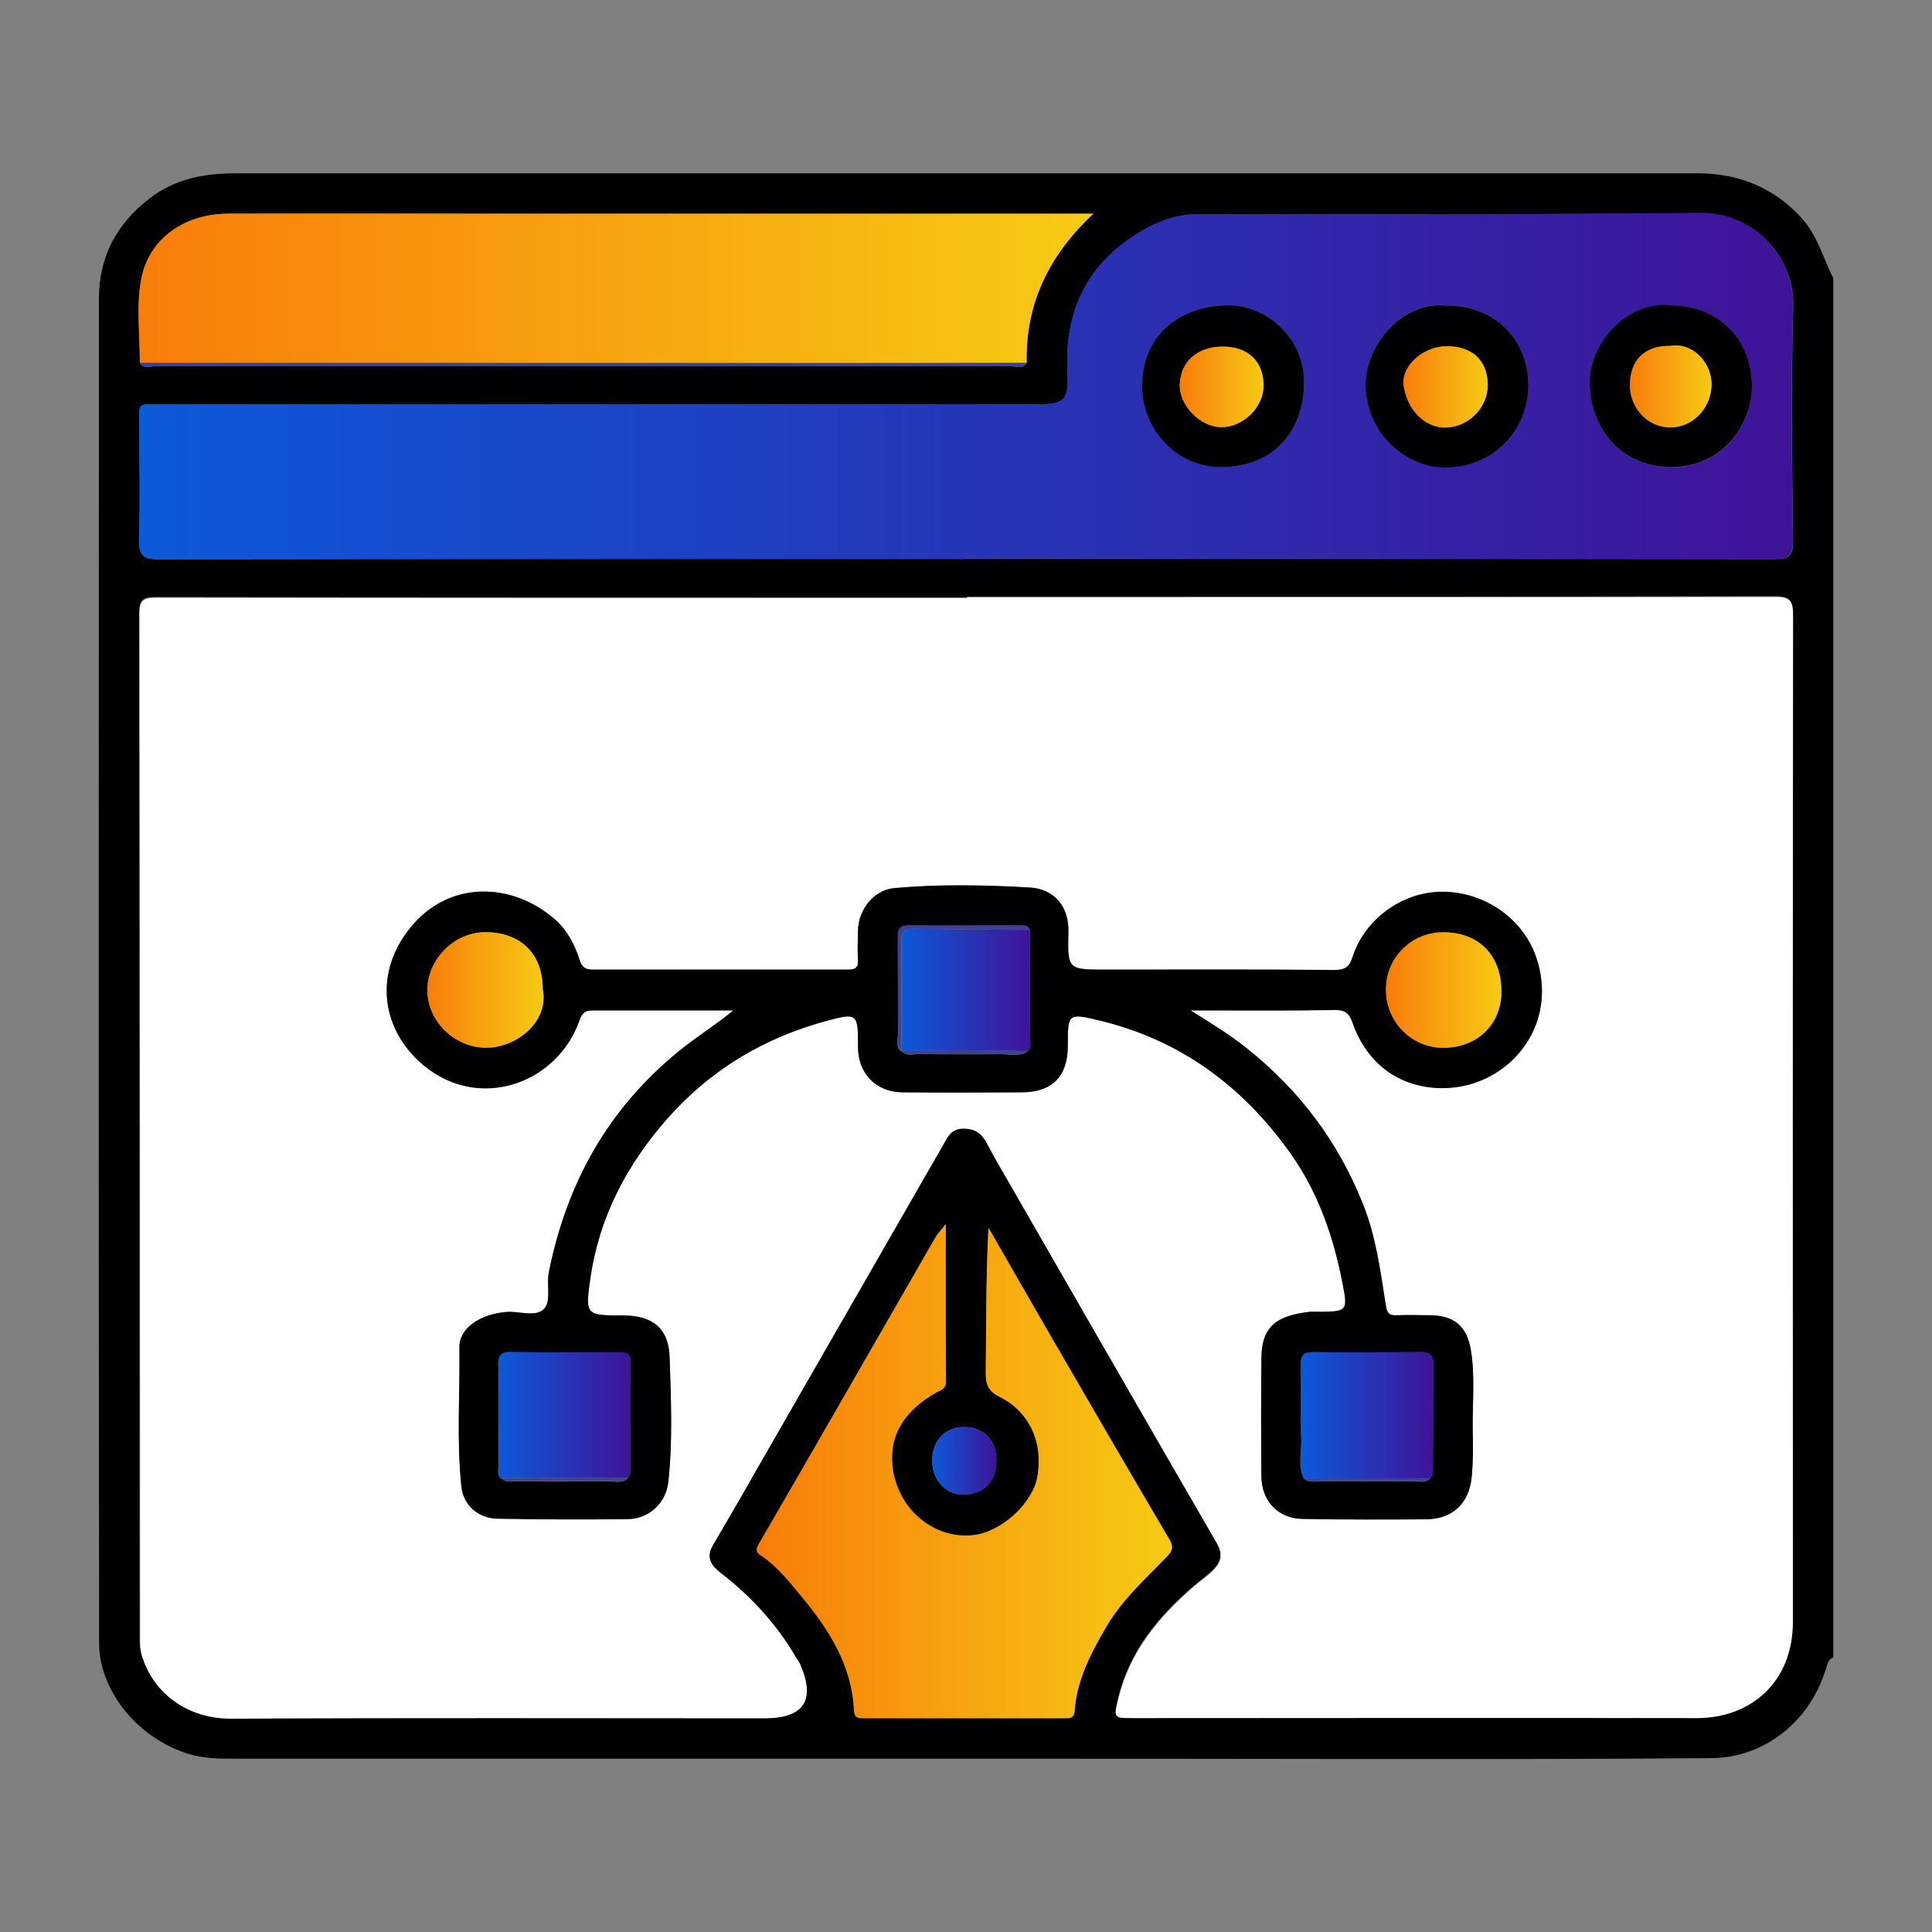 <?xml version="1.0" encoding="UTF-8"?> <svg xmlns="http://www.w3.org/2000/svg" xmlns:xlink="http://www.w3.org/1999/xlink" id="Layer_1" data-name="Layer 1" viewBox="0 0 100 100"><rect x="0" y="0" width="100" height="100" fill="#808080" stroke="none"/><defs><style> .cls-1 { fill: url(#linear-gradient-2); } .cls-2 { fill: #fff; } .cls-3 { fill: #3e4095; } .cls-4 { fill: url(#linear-gradient-6); } .cls-5 { fill: url(#linear-gradient-11); } .cls-6 { fill: url(#linear-gradient-10); } .cls-7 { fill: #000002; } .cls-8 { fill: url(#linear-gradient-5); } .cls-9 { fill: url(#linear-gradient-7); } .cls-10 { fill: url(#linear-gradient-9); } .cls-11 { fill: url(#linear-gradient-3); } .cls-12 { fill: url(#linear-gradient); } .cls-13 { fill: url(#linear-gradient-4); } .cls-14 { fill: url(#linear-gradient-8); } .cls-15 { fill: url(#linear-gradient-12); } </style><linearGradient id="linear-gradient" x1="7.19" y1="19.98" x2="92.82" y2="19.98" gradientUnits="userSpaceOnUse"><stop offset="0" stop-color="#0c59d9"></stop><stop offset="1" stop-color="#3f1398"></stop></linearGradient><linearGradient id="linear-gradient-2" x1="7.17" y1="14.92" x2="56.59" y2="14.92" gradientUnits="userSpaceOnUse"><stop offset="0" stop-color="#f87d0b"></stop><stop offset="1" stop-color="#f7cb14"></stop></linearGradient><linearGradient id="linear-gradient-3" x1="39.18" y1="76.16" x2="60.66" y2="76.16" xlink:href="#linear-gradient-2"></linearGradient><linearGradient id="linear-gradient-4" x1="48.25" y1="75.62" x2="51.57" y2="75.62" xlink:href="#linear-gradient"></linearGradient><linearGradient id="linear-gradient-5" x1="25.79" y1="73.25" x2="32.65" y2="73.25" xlink:href="#linear-gradient"></linearGradient><linearGradient id="linear-gradient-6" x1="67.31" y1="73.26" x2="74.19" y2="73.26" xlink:href="#linear-gradient"></linearGradient><linearGradient id="linear-gradient-7" x1="46.64" y1="51.24" x2="53.32" y2="51.24" xlink:href="#linear-gradient"></linearGradient><linearGradient id="linear-gradient-8" x1="22.11" y1="51.24" x2="28.13" y2="51.24" xlink:href="#linear-gradient-2"></linearGradient><linearGradient id="linear-gradient-9" x1="71.74" y1="51.24" x2="77.71" y2="51.24" xlink:href="#linear-gradient-2"></linearGradient><linearGradient id="linear-gradient-10" x1="72.64" y1="20.02" x2="77" y2="20.02" xlink:href="#linear-gradient-2"></linearGradient><linearGradient id="linear-gradient-11" x1="84.37" y1="20" x2="88.59" y2="20" xlink:href="#linear-gradient-2"></linearGradient><linearGradient id="linear-gradient-12" x1="61.07" y1="20.02" x2="65.41" y2="20.02" xlink:href="#linear-gradient-2"></linearGradient></defs><path class="cls-7" d="m94.89,14.41v71.38c-.24.09-.29.28-.36.52-.82,2.79-3.2,4.67-5.94,4.69-11.1.09-22.21.03-33.31.03-14.35,0-28.7,0-43.04,0-.91,0-1.81,0-2.7-.32-2.65-.93-4.4-3.38-4.41-5.62-.03-23.2-.02-46.41-.01-69.61,0-2.17.89-3.87,2.61-5.2,1.34-1.04,2.86-1.31,4.48-1.31,16.74,0,33.49,0,50.23,0,8.47,0,16.95,0,25.42,0,2.1,0,3.9.71,5.35,2.27.85.91,1.15,2.11,1.69,3.18ZM7.24,18.78c.19.35.52.18.78.18,14.78,0,29.56,0,44.34,0,.26,0,.59.17.78-.18-.07-3.05,1.14-5.56,3.45-7.72h-1.18c-10.51,0-21.02,0-31.53,0-4.03,0-8.06-.01-12.09,0-2.27.01-4.1,1.31-4.49,3.44-.25,1.38-.06,2.85-.06,4.28Zm42.81,12.14c-14,0-27.99,0-41.99-.02-.68,0-.87.16-.86.85.02,17.68.02,35.36.03,53.04,0,.28,0,.55.09.84.59,1.99,2.37,3.3,4.64,3.29,9.2-.04,18.41-.02,27.61-.02q3.04,0,1.83-2.79c-.05-.1-.13-.19-.18-.29-1.01-1.75-2.34-3.2-3.93-4.43-.45-.34-.8-.77-.42-1.43,1.01-1.72,2-3.45,2.99-5.18,3-5.21,5.99-10.42,8.98-15.63.23-.41.42-.77,1.01-.77.61,0,.95.27,1.22.77.37.71.78,1.39,1.17,2.08,3.58,6.22,7.16,12.44,10.75,18.65.26.45.22.86-.06,1.2-.3.37-.73.64-1.1.96-1.85,1.59-3.37,3.4-3.96,5.85-.24,1-.25,1,.75,1,9.73,0,19.46-.01,29.19,0,2.72,0,4.97-1.79,4.97-4.99-.01-17.36-.01-34.72.01-52.08,0-.75-.14-.97-.94-.96-13.94.03-27.88.02-41.82.02Zm-.14-2c13.97,0,27.94,0,41.91.02.75,0,1-.15.99-.95-.05-4.03-.11-8.07.01-12.1.08-2.6-2.07-4.89-4.8-4.86-8.68.09-17.36.04-26.04.06-.94,0-1.83.28-2.65.74-2.85,1.58-4.2,3.98-4.08,7.26.07,1.73-.1,1.85-1.82,1.85-14.99,0-29.98,0-44.98,0-1.43,0-1.23-.18-1.23,1.27-.01,1.9.05,3.8-.02,5.7-.03.87.25,1.05,1.08,1.04,13.88-.03,27.76-.02,41.64-.02Zm-.97,34.45c-.28.35-.42.5-.51.66-3.05,5.3-6.09,10.6-9.15,15.88-.17.29-.12.43.08.56.83.56,1.45,1.33,2.08,2.08,1.45,1.74,2.66,3.6,2.77,5.96.02.38.19.41.49.41,3.48,0,6.95,0,10.43,0,.29,0,.47-.01.5-.4.12-1.61.84-2.99,1.65-4.35.82-1.4,2-2.46,3.11-3.6.27-.28.39-.47.15-.89-2.06-3.49-4.09-6.99-6.12-10.49-1.09-1.88-2.17-3.77-3.25-5.65-.13,2.53-.12,5-.14,7.48,0,.61.11.96.73,1.27,1.56.78,2.26,2.41,1.94,4.15-.25,1.38-1.87,2.85-3.32,3.01-2.13.24-4.1-1.5-4.2-3.84-.07-1.63.89-2.73,2.23-3.52.26-.15.57-.17.56-.62-.02-2.62-.01-5.24-.01-8.11Zm2.63,12.22c0-1.05-.66-1.74-1.68-1.73-.96,0-1.63.7-1.64,1.71-.02,1,.68,1.79,1.58,1.79,1.09,0,1.73-.66,1.74-1.76Z"></path><path class="cls-2" d="m50.05,30.92c13.94,0,27.88,0,41.82-.02.8,0,.94.22.94.96-.02,17.36-.02,34.72-.01,52.08,0,3.2-2.25,4.99-4.97,4.99-9.73-.02-19.46,0-29.19,0-1,0-.99,0-.75-1,.59-2.45,2.11-4.26,3.96-5.85.37-.32.79-.59,1.1-.96.28-.34.32-.74.06-1.2-3.6-6.21-7.17-12.43-10.75-18.65-.4-.69-.81-1.38-1.17-2.08-.27-.51-.6-.77-1.22-.77-.6,0-.78.36-1.01.77-2.99,5.21-5.99,10.42-8.98,15.63-.99,1.73-1.98,3.46-2.99,5.18-.38.65-.03,1.08.42,1.43,1.59,1.23,2.92,2.68,3.93,4.43.06.1.14.19.18.29q1.21,2.78-1.83,2.79c-9.2,0-18.41-.03-27.61.02-2.27.01-4.05-1.3-4.64-3.29-.09-.3-.09-.57-.09-.84,0-17.68,0-35.36-.03-53.04,0-.7.19-.85.86-.85,14,.02,27.99.02,41.99.02Zm-12.09,21.37c-.93.77-1.92,1.37-2.82,2.11-3.67,2.99-5.81,6.83-6.73,11.44-.13.66.14,1.5-.26,1.91-.43.43-1.27.1-1.93.15-1.33.1-2.45.82-2.44,1.82.03,2.4-.15,4.82.1,7.21.1.98.88,1.66,1.88,1.67,2.25.03,4.5.04,6.75.02,1.07-.01,1.96-.84,2.08-1.91.23-2.15.13-4.32.07-6.47-.05-1.51-.9-2.16-2.42-2.16-1.92,0-1.96,0-1.68-1.95.46-3.17,1.9-5.89,4-8.26,2.23-2.52,5.01-4.18,8.27-5.05,1.47-.39,1.58-.36,1.58,1.1,0,.09,0,.18,0,.26,0,1.37.92,2.33,2.29,2.35,2.07.03,4.15.02,6.22,0,1.56-.01,2.36-.84,2.35-2.42,0-1.67,0-1.69,1.63-1.3,4.17.99,7.39,3.37,9.86,6.83,1.45,2.03,2.24,4.32,2.72,6.73.3,1.5.27,1.51-1.33,1.52-.12,0-.24-.01-.35,0-1.62.19-2.49.66-2.51,2.38-.02,2.05-.02,4.09,0,6.14.01,1.28.86,2.18,2.13,2.2,2.13.04,4.27.03,6.4.02,1.33-.01,2.21-.8,2.35-2.15.08-.78.07-1.57.06-2.36-.03-1.4.13-2.8-.09-4.2-.2-1.29-.89-1.85-2.15-1.85-.56,0-1.11-.02-1.67,0-.38.02-.52-.07-.59-.5-.27-1.79-.51-3.59-1.2-5.3-1.29-3.19-3.27-5.83-5.95-7.98-.88-.7-1.82-1.29-2.96-2,2.66,0,5.07.02,7.49-.02.53,0,.73.19.89.64.65,1.9,2.06,3.12,3.97,3.36,3.65.47,6.84-2.87,5.55-6.71-.66-1.98-2.64-3.41-4.87-3.41-2.07,0-4.02,1.42-4.65,3.4-.16.5-.41.66-.96.65-3.94-.04-7.89-.02-11.83-.02-1.93,0-1.96,0-1.91-1.94.04-1.34-.75-2.24-2-2.31-2.33-.13-4.67-.18-7,.03-1.07.1-1.87,1.12-1.89,2.21,0,.5-.03,1,0,1.49.03.44-.15.53-.55.52-4.38-.01-8.77,0-13.15,0-.39,0-.58-.08-.72-.53-.24-.78-.65-1.54-1.29-2.09-2.24-1.93-5.48-2-7.46.45-2.1,2.6-1.34,5.73,1.08,7.42,2.8,1.95,6.54.55,7.67-2.61.16-.44.33-.53.71-.53,2.42,0,4.84,0,7.26,0Z"></path><path class="cls-12" d="m49.91,28.92c-13.88,0-27.76,0-41.64.02-.83,0-1.11-.17-1.08-1.04.07-1.9.01-3.8.02-5.7,0-1.46-.19-1.27,1.23-1.27,14.99,0,29.98,0,44.98,0,1.72,0,1.89-.12,1.82-1.85-.12-3.27,1.23-5.68,4.08-7.26.82-.45,1.71-.73,2.65-.74,8.68-.02,17.36.03,26.04-.06,2.73-.03,4.87,2.26,4.8,4.86-.12,4.03-.06,8.07-.01,12.1,0,.8-.24.95-.99.95-13.97-.02-27.94-.02-41.91-.02Zm24.98-13.11c-2.33-.28-4.26,2.11-4.21,4.16.06,2.49,2.09,4.23,4.15,4.22,2.52-.01,4.29-1.98,4.28-4.26-.01-2.39-1.78-4.13-4.22-4.13Zm11.59,0c-2.3-.24-4.28,2.01-4.2,4.15.1,2.45,1.81,4.23,4.21,4.23,2.79,0,4.21-2.31,4.19-4.24-.02-2.4-1.77-4.14-4.2-4.13Zm-27.36,4.11c-.06,2.14,1.65,4.26,4.09,4.26,2.67,0,4.25-1.8,4.29-4.33.04-2.34-1.94-4.07-3.96-4.05-2.61.02-4.42,1.68-4.42,4.12Z"></path><path class="cls-1" d="m7.24,18.78c0-1.43-.19-2.89.06-4.28.38-2.13,2.21-3.42,4.49-3.44,4.03-.02,8.06,0,12.09,0,10.51,0,21.02,0,31.53,0h1.18c-2.31,2.17-3.52,4.68-3.45,7.72-3.47,0-6.95.01-10.42.01-11.82,0-23.65,0-35.47-.01Z"></path><path class="cls-11" d="m48.95,63.38c0,2.87-.01,5.49.01,8.11,0,.45-.31.47-.56.62-1.34.79-2.3,1.89-2.23,3.52.1,2.34,2.07,4.08,4.2,3.84,1.45-.16,3.06-1.64,3.32-3.01.32-1.74-.38-3.37-1.94-4.15-.62-.31-.74-.67-.73-1.27.03-2.48.01-4.95.14-7.48,1.08,1.88,2.16,3.77,3.25,5.65,2.03,3.5,4.06,7.01,6.12,10.49.24.41.12.61-.15.89-1.1,1.14-2.29,2.2-3.11,3.6-.8,1.37-1.53,2.75-1.65,4.35-.03.39-.21.4-.5.4-3.48,0-6.95,0-10.43,0-.3,0-.47-.04-.49-.41-.11-2.36-1.32-4.22-2.77-5.96-.63-.76-1.24-1.53-2.08-2.08-.2-.14-.25-.27-.08-.56,3.07-5.28,6.1-10.59,9.15-15.88.1-.17.24-.31.51-.66Z"></path><path class="cls-13" d="m51.57,75.6c0,1.11-.65,1.76-1.74,1.76-.9,0-1.6-.79-1.58-1.79.02-1.01.69-1.71,1.64-1.71,1.01,0,1.68.69,1.68,1.73Z"></path><path class="cls-3" d="m7.24,18.78c11.82,0,23.65.01,35.47.01,3.47,0,6.95,0,10.42-.01-.19.35-.52.18-.78.18-14.78,0-29.56,0-44.34,0-.26,0-.59.17-.78-.18Z"></path><path class="cls-7" d="m37.96,52.3c-2.42,0-4.84,0-7.26,0-.39,0-.56.09-.71.53-1.13,3.16-4.87,4.56-7.67,2.61-2.43-1.69-3.18-4.82-1.08-7.42,1.98-2.45,5.22-2.38,7.46-.45.64.55,1.04,1.31,1.29,2.09.14.45.33.53.72.53,4.38,0,8.77,0,13.15,0,.4,0,.58-.08.55-.52-.04-.49-.01-.99,0-1.49.01-1.09.81-2.12,1.89-2.21,2.33-.21,4.67-.16,7-.03,1.25.07,2.04.97,2,2.31-.05,1.94-.02,1.94,1.91,1.94,3.94,0,7.89-.02,11.83.02.56,0,.8-.15.96-.65.63-1.98,2.58-3.4,4.65-3.4,2.23,0,4.21,1.43,4.87,3.41,1.29,3.84-1.9,7.18-5.55,6.71-1.9-.25-3.31-1.46-3.97-3.36-.16-.45-.36-.65-.89-.64-2.41.04-4.83.02-7.49.02,1.15.71,2.09,1.3,2.96,2,2.69,2.15,4.67,4.79,5.95,7.98.69,1.71.92,3.51,1.2,5.3.07.43.21.52.59.5.55-.03,1.11,0,1.67,0,1.27,0,1.95.56,2.15,1.85.22,1.39.06,2.8.09,4.2.02.79.02,1.58-.06,2.36-.14,1.35-1.01,2.14-2.35,2.15-2.13.02-4.27.02-6.4-.02-1.27-.02-2.12-.93-2.13-2.2-.02-2.05-.02-4.09,0-6.14.02-1.71.89-2.18,2.51-2.38.12-.01.23,0,.35,0,1.6,0,1.63-.01,1.33-1.52-.47-2.42-1.27-4.71-2.72-6.73-2.47-3.46-5.69-5.83-9.86-6.83-1.62-.39-1.63-.36-1.63,1.3,0,1.58-.79,2.4-2.35,2.42-2.07.01-4.15.02-6.22,0-1.38-.02-2.29-.99-2.29-2.35,0-.09,0-.18,0-.26,0-1.46-.11-1.5-1.58-1.1-3.26.87-6.04,2.53-8.27,5.05-2.1,2.37-3.54,5.1-4,8.26-.28,1.95-.24,1.95,1.68,1.95,1.52,0,2.37.65,2.42,2.16.07,2.15.17,4.32-.07,6.47-.12,1.07-1,1.9-2.08,1.91-2.25.03-4.5.02-6.75-.02-.99-.01-1.78-.69-1.88-1.67-.25-2.4-.07-4.81-.1-7.21-.01-1,1.11-1.72,2.44-1.82.66-.05,1.51.28,1.93-.15.4-.41.12-1.25.26-1.91.92-4.61,3.06-8.45,6.73-11.44.91-.74,1.89-1.34,2.82-2.11Zm8.72,2.12c.24.26.54.14.82.14,1.45.01,2.89.02,4.34,0,.45,0,.92.15,1.35-.14.23-.25.11-.55.11-.83.01-1.82,0-3.64,0-5.45-.09-.25-.3-.23-.51-.23-1.92,0-3.84.01-5.76,0-.5,0-.57.22-.56.63.01,1.66,0,3.31.01,4.97,0,.3-.15.64.15.9l.03.02Zm20.82,22.12c.25.23.55.13.83.13,1.63,0,3.26.01,4.88,0,.28,0,.59.11.82-.15.05-.07.13-.14.13-.21.01-1.92.02-3.85.02-5.77,0-.49-.31-.55-.7-.55-1.84,0-3.67.02-5.51,0-.5,0-.65.17-.64.65.03,1.31-.02,2.62.02,3.93.02.65-.19,1.33.14,1.96Zm-41.54-.02c.24.26.55.14.82.15,1.57.01,3.14.01,4.7,0,.33,0,.7.13,1-.14.05-.1.14-.2.14-.29.01-1.9,0-3.8.02-5.69,0-.52-.29-.54-.68-.54-1.84,0-3.68.03-5.52-.01-.59-.01-.66.23-.65.72.02,1.72,0,3.45.01,5.17,0,.22-.08.47.15.65Zm2.13-25.32c0-1.82-1.14-2.95-2.97-2.95-1.59,0-2.99,1.4-3,2.98,0,1.61,1.37,2.96,2.98,3,1.56.04,3.34-1.3,2.99-3.04Zm49.63.09c0-1.85-1.18-3.04-3.01-3.03-1.66,0-2.96,1.31-2.96,2.98,0,1.65,1.32,2.99,2.95,3,1.78,0,3.03-1.21,3.03-2.95Z"></path><path class="cls-7" d="m74.89,15.81c2.45,0,4.21,1.74,4.22,4.13,0,2.28-1.76,4.24-4.28,4.26-2.06.01-4.09-1.74-4.15-4.22-.05-2.05,1.88-4.44,4.21-4.16Zm0,2.11c-1.19,0-2.37,1-2.23,2.04.15,1.09.96,2.17,2.15,2.17,1.17,0,2.19-1,2.2-2.17.01-1.28-.78-2.04-2.12-2.04Z"></path><path class="cls-7" d="m86.48,15.81c2.43,0,4.18,1.73,4.2,4.13.02,1.92-1.4,4.23-4.19,4.24-2.4,0-4.11-1.77-4.21-4.23-.08-2.13,1.89-4.39,4.2-4.15Zm-.09,2.1c-1.28,0-2.03.75-2.03,2.03,0,1.21.94,2.19,2.09,2.19,1.15,0,2.08-.97,2.13-2.15.05-1.19-.99-2.31-2.2-2.06Z"></path><path class="cls-7" d="m59.12,19.92c0-2.44,1.81-4.09,4.42-4.12,2.02-.02,4,1.71,3.96,4.05-.04,2.52-1.61,4.32-4.29,4.33-2.45,0-4.15-2.12-4.09-4.26Zm4.18-1.98c-1.32,0-2.2.78-2.23,1.98-.03,1.07,1.06,2.18,2.14,2.19,1.15.01,2.22-1.05,2.2-2.19-.02-1.23-.82-1.98-2.1-1.98Z"></path><path class="cls-8" d="m25.96,76.51c-.24-.17-.15-.42-.15-.65,0-1.72.01-3.45-.01-5.17,0-.49.07-.73.65-.72,1.84.04,3.68.02,5.52.01.39,0,.68.02.68.54-.02,1.9,0,3.8-.02,5.69,0,.1-.09.2-.14.29-2.17,0-4.35,0-6.52,0Z"></path><path class="cls-4" d="m67.5,76.53c-.33-.63-.12-1.31-.14-1.96-.04-1.31,0-2.62-.02-3.93,0-.49.14-.66.64-.65,1.84.02,3.67.01,5.51,0,.4,0,.7.06.7.55,0,1.92,0,3.85-.02,5.77,0,.07-.09.14-.13.21-2.18,0-4.36.01-6.54.02Z"></path><path class="cls-9" d="m53.3,48.13c0,1.82,0,3.64,0,5.45,0,.27.11.58-.11.83-2.17-.07-4.34-.07-6.5,0,0,0-.03-.02-.03-.02,0-1.87.01-3.74,0-5.61,0-.44.06-.72.61-.71,2.01.04,4.03.05,6.05.06Z"></path><path class="cls-14" d="m28.09,51.19c.35,1.74-1.43,3.08-2.99,3.04-1.61-.04-2.99-1.39-2.98-3,0-1.59,1.41-2.99,3-2.98,1.84,0,2.98,1.13,2.97,2.95Z"></path><path class="cls-10" d="m77.71,51.28c0,1.74-1.25,2.95-3.03,2.95-1.63,0-2.95-1.35-2.95-3,0-1.66,1.31-2.97,2.96-2.98,1.83,0,3.01,1.18,3.01,3.03Z"></path><path class="cls-3" d="m53.3,48.13c-2.02-.02-4.03-.02-6.05-.06-.55-.01-.61.27-.61.71,0,1.87,0,3.74,0,5.61-.3-.26-.15-.6-.15-.9-.02-1.66,0-3.31-.01-4.97,0-.41.07-.64.56-.63,1.92.02,3.84,0,5.76,0,.2,0,.42-.02.51.23Z"></path><path class="cls-3" d="m46.68,54.41c2.17-.07,4.34-.07,6.5,0-.42.28-.9.13-1.35.14-1.45.02-2.89.01-4.34,0-.27,0-.58.12-.82-.14Z"></path><path class="cls-3" d="m25.96,76.51c2.17,0,4.35,0,6.52,0-.3.28-.67.14-1,.14-1.57.02-3.14.01-4.7,0-.28,0-.59.11-.82-.15Z"></path><path class="cls-3" d="m67.5,76.53c2.18,0,4.36-.01,6.54-.02-.24.26-.55.14-.82.15-1.63.01-3.26.01-4.88,0-.28,0-.59.1-.83-.13Z"></path><path class="cls-6" d="m74.88,17.92c1.34,0,2.13.76,2.12,2.04-.01,1.17-1.03,2.16-2.2,2.17-1.19,0-2-1.08-2.15-2.17-.14-1.04,1.04-2.04,2.23-2.04Z"></path><path class="cls-5" d="m86.39,17.91c1.21-.25,2.25.88,2.2,2.06-.05,1.18-.98,2.15-2.13,2.15-1.15,0-2.09-.98-2.09-2.19,0-1.28.75-2.03,2.03-2.03Z"></path><path class="cls-15" d="m63.3,17.94c1.28,0,2.08.76,2.1,1.98.02,1.14-1.05,2.2-2.2,2.19-1.08-.01-2.16-1.12-2.14-2.19.03-1.2.91-1.98,2.23-1.98Z"></path></svg> 